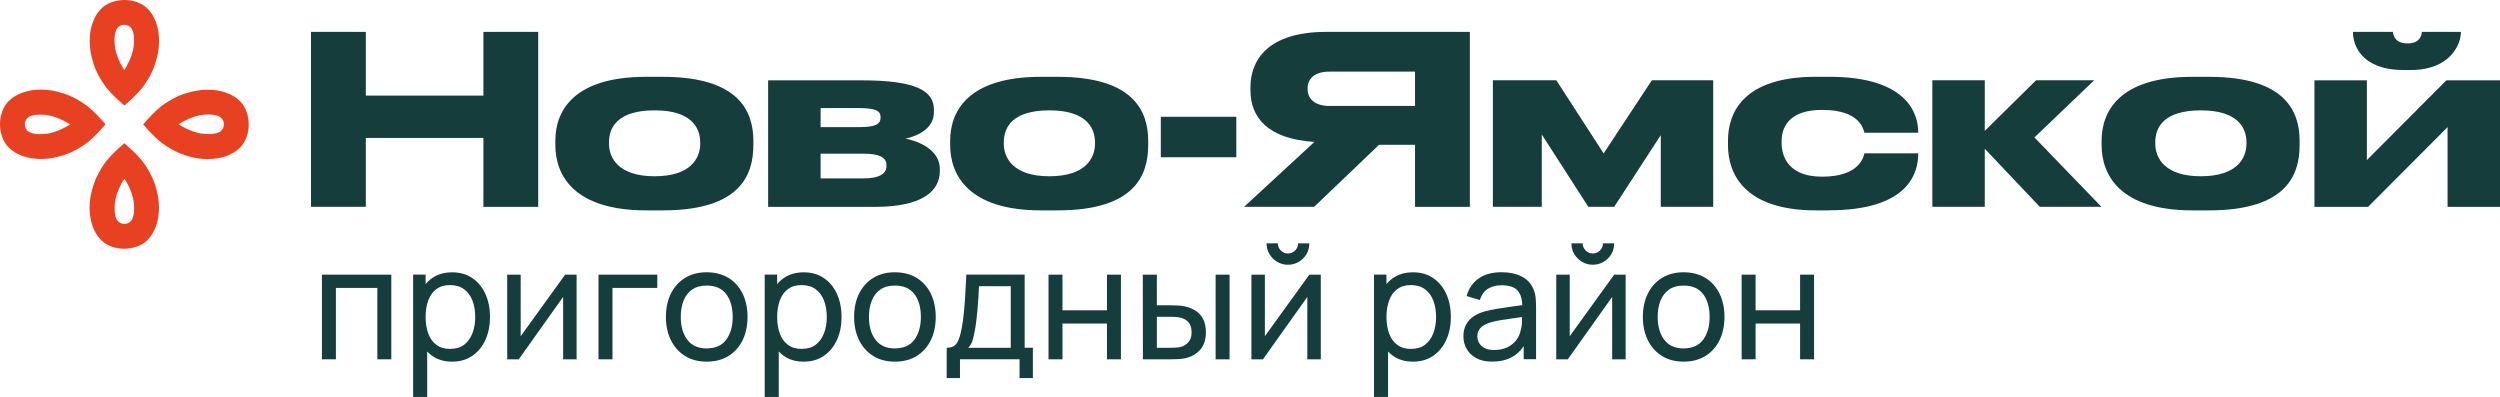<?xml version="1.0" encoding="UTF-8"?> <svg xmlns="http://www.w3.org/2000/svg" id="Layer_2" data-name="Layer 2" viewBox="0 0 567.9 90.16"><defs><style> .cls-1 { fill: #e74121; } .cls-2 { fill: #143d3b; } </style></defs><g id="_Слой_1" data-name="Слой 1"><g><g><g><path class="cls-1" d="M35.27,42.08c-.57-1.78-1.52-3.58-2.83-5.36-1.53-1.87-2.6-2.75-4.06-4.07-.02-.02-.14-.12-.14-.12,0,0-.12.09-.14.12-1.47,1.32-2.53,2.2-4.06,4.07-1.31,1.78-2.26,3.58-2.83,5.36-.58,1.79-.86,3.47-.86,5.05s.23,2.99.69,4.27c.47,1.27,1.08,2.27,1.82,3.03.66.69,1.47,1.19,2.42,1.55.95.36,1.94.52,2.95.52s2-.17,2.95-.52c.95-.36,1.76-.86,2.42-1.55.74-.75,1.35-1.76,1.82-3.03.46-1.28.69-2.69.69-4.27s-.28-3.26-.86-5.05ZM30.36,48.68c-.04.42-.17.73-.32,1.1-.16.35-.74,1.08-1.78,1.08h-.01c-1.05,0-1.63-.73-1.79-1.08-.16-.37-.28-.68-.32-1.1-.07-.42-.1-.85-.1-1.28,0-1.42.2-2.43.6-3.55s.93-2.21,1.62-3.27c.69,1.06,1.23,2.15,1.62,3.27.4,1.12.6,2.13.6,3.55,0,.43-.03.86-.1,1.28Z"></path><path class="cls-1" d="M21.22,14.42c.57,1.78,1.52,3.58,2.83,5.36,1.53,1.87,2.6,2.75,4.06,4.07.02.02.14.12.14.12,0,0,.12-.09.14-.12,1.47-1.32,2.53-2.2,4.06-4.07,1.31-1.78,2.26-3.58,2.83-5.36.58-1.79.86-3.47.86-5.05s-.23-2.99-.69-4.27c-.47-1.27-1.08-2.27-1.82-3.03-.66-.69-1.47-1.19-2.42-1.55-.95-.36-1.94-.52-2.95-.52s-2,.17-2.95.52c-.95.36-1.76.86-2.42,1.55-.74.75-1.35,1.76-1.82,3.03-.46,1.28-.69,2.69-.69,4.27s.28,3.26.86,5.05ZM26.13,7.81c.04-.42.17-.73.32-1.1.16-.35.74-1.08,1.78-1.08h.01c1.05,0,1.63.73,1.79,1.08.16.37.28.68.32,1.1.07.42.1.85.1,1.28,0,1.42-.2,2.43-.6,3.55-.4,1.12-.93,2.21-1.62,3.27-.69-1.06-1.23-2.15-1.62-3.27-.4-1.12-.6-2.13-.6-3.55,0-.43.03-.86.1-1.28Z"></path></g><g><path class="cls-1" d="M14.42,35.27c1.78-.57,3.58-1.52,5.36-2.83,1.87-1.53,2.75-2.6,4.07-4.06.02-.02.12-.14.12-.14,0,0-.09-.12-.12-.14-1.32-1.47-2.2-2.53-4.07-4.06-1.78-1.31-3.58-2.26-5.36-2.83-1.79-.58-3.47-.86-5.05-.86s-2.99.23-4.27.69c-1.27.47-2.27,1.08-3.03,1.82-.69.66-1.19,1.47-1.55,2.42-.36.95-.52,1.94-.52,2.95s.17,2,.52,2.95c.36.95.86,1.76,1.55,2.42.75.74,1.76,1.35,3.03,1.82,1.28.46,2.69.69,4.27.69s3.26-.28,5.05-.86ZM7.81,30.36c-.42-.04-.73-.17-1.1-.32-.35-.16-1.08-.74-1.08-1.78h0c0-1.06.73-1.64,1.08-1.8.37-.16.68-.28,1.1-.32.42-.07.85-.1,1.28-.1,1.42,0,2.43.2,3.55.6,1.12.4,2.21.93,3.27,1.62-1.06.69-2.15,1.23-3.27,1.62-1.12.4-2.13.6-3.55.6-.43,0-.86-.03-1.28-.1Z"></path><path class="cls-1" d="M42.08,21.22c-1.78.57-3.58,1.52-5.36,2.83-1.87,1.53-2.75,2.6-4.07,4.06-.02.02-.12.14-.12.14,0,0,.09.12.12.14,1.32,1.47,2.2,2.53,4.07,4.06,1.78,1.31,3.58,2.26,5.36,2.83,1.79.58,3.47.86,5.05.86s2.99-.23,4.27-.69c1.27-.47,2.27-1.08,3.03-1.82.69-.66,1.19-1.47,1.55-2.42.36-.95.52-1.94.52-2.95s-.17-2-.52-2.95c-.36-.95-.86-1.76-1.55-2.42-.75-.74-1.76-1.35-3.03-1.82-1.28-.46-2.69-.69-4.27-.69s-3.26.28-5.05.86ZM48.68,26.13c.42.04.73.17,1.1.32.35.16,1.08.74,1.08,1.78h0c0,1.06-.73,1.64-1.08,1.8-.37.16-.68.28-1.1.32-.42.07-.85.1-1.28.1-1.42,0-2.43-.2-3.55-.6s-2.21-.93-3.27-1.62c1.06-.69,2.15-1.23,3.27-1.62,1.12-.4,2.13-.6,3.55-.6.43,0,.86.03,1.28.1Z"></path></g></g><g><path class="cls-2" d="M109.81,31.33h-26.71v15.65h-12.45V7.24h12.45v14.48h26.71V7.24h12.45v39.75h-12.45v-15.65Z"></path><path class="cls-2" d="M126.15,32.94v-.96c0-6.62,3.95-14.53,20.62-14.53h3.79c17.47,0,20.57,8.01,20.57,14.53v.96c0,6.62-2.78,14.85-20.57,14.85h-3.74c-16.67,0-20.67-8.17-20.67-14.85ZM148.7,40.04c8.17,0,10.36-4.06,10.36-7.43v-.27c0-3.58-2.3-7.27-10.31-7.27h-.05c-8.17,0-10.36,3.63-10.36,7.27v.27c0,3.37,2.24,7.43,10.36,7.43Z"></path><path class="cls-2" d="M174.49,46.99v-28.74h21.26c12.29,0,16.4,2.35,16.4,6.68v.53c0,3.1-2.51,5.13-6.46,6.04,4.06.8,7.8,3.1,7.8,6.84v.53c0,4.49-3.9,8.12-14.69,8.12h-24.31ZM195.17,28.88c3.69,0,4.86-.69,4.86-2.14v-.16c0-1.39-1.12-2.03-4.91-2.03h-8.71v4.33h8.76ZM196.24,40.52c3.42,0,5.13-1.02,5.13-2.78v-.27c0-1.76-1.76-2.56-5.18-2.56h-9.78v5.61h9.83Z"></path><path class="cls-2" d="M215.84,32.94v-.96c0-6.62,3.95-14.53,20.62-14.53h3.79c17.47,0,20.57,8.01,20.57,14.53v.96c0,6.62-2.78,14.85-20.57,14.85h-3.74c-16.67,0-20.67-8.17-20.67-14.85ZM238.38,40.04c8.17,0,10.36-4.06,10.36-7.43v-.27c0-3.58-2.3-7.27-10.31-7.27h-.05c-8.17,0-10.36,3.63-10.36,7.27v.27c0,3.37,2.24,7.43,10.36,7.43Z"></path><path class="cls-2" d="M280.84,26.53v9.19h-17.15v-9.19h17.15Z"></path><path class="cls-2" d="M313.27,32.88l-14.74,14.1h-15.92l15.97-14.74c-10.69-.69-14.53-5.61-14.53-11.75v-.64c0-6.25,4.01-12.61,17.25-12.61h32.59v39.75h-12.45v-14.1h-8.17ZM321.44,16.27h-19.39c-3.63,0-5.02,1.76-5.02,3.85v.05c0,2.19,1.5,3.9,5.02,3.9h19.39v-7.8Z"></path><path class="cls-2" d="M350.23,30.53v16.45h-11.11v-28.74h14.42l10.74,16.61,10.95-16.61h13.94v28.74h-11.91v-16.29l-10.58,16.29h-5.88l-10.58-16.45Z"></path><path class="cls-2" d="M415.5,47.79h-2.94c-16.4,0-20.03-8.39-20.03-14.8v-1.07c0-6.41,3.58-14.48,19.98-14.48h3.04c17.95,0,20.19,8.65,20.19,12.55v.16h-12.23c-.27-1.12-1.33-5.18-9.51-5.18h-.16c-6.94,0-9.13,3.47-9.13,7.1v.37c0,3.85,2.24,7.69,9.13,7.69h.16c8.01,0,9.29-4.11,9.51-5.29h12.23v.11c0,4.01-1.87,12.82-20.25,12.82Z"></path><path class="cls-2" d="M450.86,33.79v13.19h-11.91v-28.74h11.91v11.49l11.65-11.49h13.2l-13.57,12.98,15.22,15.76h-14l-12.5-13.19Z"></path><path class="cls-2" d="M477.4,32.94v-.96c0-6.62,3.95-14.53,20.62-14.53h3.79c17.47,0,20.57,8.01,20.57,14.53v.96c0,6.62-2.78,14.85-20.57,14.85h-3.74c-16.67,0-20.67-8.17-20.67-14.85ZM499.95,40.04c8.17,0,10.36-4.06,10.36-7.43v-.27c0-3.58-2.3-7.27-10.31-7.27h-.05c-8.17,0-10.36,3.63-10.36,7.27v.27c0,3.37,2.24,7.43,10.36,7.43Z"></path><path class="cls-2" d="M525.75,18.25h11.91v18.11l18.06-18.11h12.18v28.74h-11.91v-18.11l-18.06,18.11h-12.18v-28.74ZM547.7,15.9h-1.71c-9.72,0-11.49-5.82-11.49-8.55v-.11h9.08c.05.69.43,2.62,3.31,2.62s3.21-1.92,3.26-2.62h8.87v.11c0,2.72-2.46,8.55-11.33,8.55Z"></path></g><g><path class="cls-2" d="M73.13,81.62v-19.23h15.76v19.23h-3.17v-16.22h-9.42v16.22h-3.17Z"></path><path class="cls-2" d="M93.85,90.16v-27.78h2.83v14.16h.36v13.62h-3.19ZM102.7,82.15c-1.8,0-3.32-.45-4.56-1.34-1.23-.9-2.17-2.11-2.8-3.65-.63-1.54-.95-3.26-.95-5.17s.32-3.67.95-5.2c.64-1.53,1.57-2.74,2.81-3.61,1.24-.88,2.76-1.32,4.57-1.32s3.31.44,4.6,1.33c1.29.88,2.28,2.09,2.96,3.62s1.03,3.26,1.03,5.18-.34,3.65-1.03,5.18-1.68,2.75-2.96,3.64c-1.29.9-2.83,1.34-4.62,1.34ZM102.31,79.25c1.27,0,2.32-.32,3.15-.96.83-.64,1.45-1.51,1.87-2.61.42-1.1.62-2.33.62-3.69s-.2-2.58-.61-3.67c-.41-1.09-1.04-1.96-1.89-2.6-.85-.64-1.93-.96-3.23-.96s-2.28.31-3.1.92-1.43,1.46-1.83,2.55c-.4,1.09-.61,2.34-.61,3.77s.2,2.65.6,3.75c.4,1.1,1.01,1.96,1.84,2.58.83.62,1.89.93,3.19.93Z"></path><path class="cls-2" d="M130.98,62.39v19.23h-3.06v-14.17l-10.08,14.17h-2.62v-19.23h3.06v13.98l10.1-13.98h2.6Z"></path><path class="cls-2" d="M135.96,81.62v-19.23h13.35v3.01h-10.18v16.22h-3.17Z"></path><path class="cls-2" d="M160.53,82.15c-1.91,0-3.56-.43-4.94-1.3-1.38-.87-2.45-2.07-3.2-3.6-.75-1.53-1.12-3.29-1.12-5.27s.38-3.79,1.14-5.31c.76-1.52,1.83-2.7,3.22-3.55s3.02-1.27,4.9-1.27,3.58.43,4.97,1.29c1.39.86,2.45,2.05,3.2,3.58.74,1.53,1.11,3.28,1.11,5.26s-.37,3.77-1.12,5.3c-.75,1.53-1.82,2.72-3.2,3.58-1.39.86-3.04,1.29-4.95,1.29ZM160.53,79.14c1.99,0,3.48-.66,4.45-1.99.97-1.33,1.46-3.05,1.46-5.16s-.49-3.9-1.48-5.19c-.99-1.29-2.46-1.93-4.43-1.93-1.34,0-2.45.3-3.31.91-.87.6-1.51,1.44-1.94,2.51s-.64,2.3-.64,3.7c0,2.16.5,3.89,1.5,5.2,1,1.31,2.46,1.96,4.4,1.96Z"></path><path class="cls-2" d="M173.71,90.16v-27.78h2.83v14.16h.36v13.62h-3.19ZM182.56,82.15c-1.8,0-3.32-.45-4.56-1.34-1.23-.9-2.17-2.11-2.8-3.65-.63-1.54-.95-3.26-.95-5.17s.32-3.67.95-5.2c.64-1.53,1.57-2.74,2.81-3.61,1.24-.88,2.76-1.32,4.57-1.32s3.31.44,4.6,1.33c1.29.88,2.28,2.09,2.96,3.62s1.03,3.26,1.03,5.18-.34,3.65-1.03,5.18-1.68,2.75-2.96,3.64c-1.29.9-2.83,1.34-4.62,1.34ZM182.17,79.25c1.27,0,2.32-.32,3.15-.96.83-.64,1.45-1.51,1.87-2.61.42-1.1.62-2.33.62-3.69s-.2-2.58-.61-3.67c-.41-1.09-1.04-1.96-1.89-2.6-.85-.64-1.93-.96-3.23-.96s-2.28.31-3.1.92-1.43,1.46-1.83,2.55c-.4,1.09-.61,2.34-.61,3.77s.2,2.65.6,3.75c.4,1.1,1.01,1.96,1.84,2.58.83.62,1.89.93,3.19.93Z"></path><path class="cls-2" d="M203.28,82.15c-1.91,0-3.56-.43-4.94-1.3-1.38-.87-2.45-2.07-3.2-3.6-.75-1.53-1.12-3.29-1.12-5.27s.38-3.79,1.14-5.31c.76-1.52,1.83-2.7,3.22-3.55s3.02-1.27,4.9-1.27,3.58.43,4.97,1.29c1.39.86,2.45,2.05,3.2,3.58.74,1.53,1.11,3.28,1.11,5.26s-.37,3.77-1.12,5.3c-.75,1.53-1.82,2.72-3.2,3.58-1.39.86-3.04,1.29-4.95,1.29ZM203.28,79.14c1.99,0,3.48-.66,4.45-1.99.97-1.33,1.46-3.05,1.46-5.16s-.49-3.9-1.48-5.19c-.99-1.29-2.46-1.93-4.43-1.93-1.34,0-2.45.3-3.31.91-.87.6-1.51,1.44-1.94,2.51s-.64,2.3-.64,3.7c0,2.16.5,3.89,1.5,5.2,1,1.31,2.46,1.96,4.4,1.96Z"></path><path class="cls-2" d="M215.05,85.89v-6.89c1.08,0,1.85-.35,2.31-1.06.46-.71.84-1.87,1.12-3.5.19-1.02.34-2.11.46-3.28.12-1.16.22-2.46.31-3.89.09-1.43.17-3.06.26-4.89h13.25v16.61h1.87v6.89h-3.03v-4.27h-13.53v4.27h-3.03ZM219.93,79h9.67v-13.99h-7.21c-.04.84-.08,1.72-.14,2.64-.06.92-.13,1.84-.21,2.75-.08.91-.17,1.78-.27,2.59-.1.81-.22,1.54-.35,2.18-.15.89-.33,1.64-.53,2.26s-.52,1.14-.96,1.57Z"></path><path class="cls-2" d="M238.18,81.62v-19.23h3.17v8.1h10.11v-8.1h3.17v19.23h-3.17v-8.12h-10.11v8.12h-3.17Z"></path><path class="cls-2" d="M259.62,81.62l-.02-19.23h3.19v6.96h2.94c.56,0,1.13.01,1.71.04s1.09.08,1.51.16c1,.2,1.87.54,2.62,1.02.75.47,1.33,1.12,1.74,1.92s.62,1.81.62,3.01c0,1.66-.43,2.98-1.29,3.94-.86.97-1.99,1.61-3.37,1.93-.48.11-1.02.18-1.63.21s-1.19.04-1.74.04h-6.29ZM262.79,79h3.17c.36,0,.75-.01,1.19-.04.44-.02.83-.08,1.18-.18.61-.18,1.15-.53,1.63-1.05.48-.52.72-1.27.72-2.24s-.23-1.74-.7-2.28c-.47-.53-1.08-.88-1.84-1.05-.34-.08-.71-.14-1.09-.16-.38-.02-.74-.04-1.09-.04h-3.17v7.03ZM276.14,81.62v-19.23h3.17v19.23h-3.17Z"></path><path class="cls-2" d="M300.03,62.39v19.23h-3.06v-14.17l-10.08,14.17h-2.62v-19.23h3.06v13.98l10.1-13.98h2.6ZM292.57,60.14c-.89,0-1.7-.22-2.44-.66s-1.32-1.02-1.76-1.75-.66-1.55-.66-2.45h2.56c0,.63.23,1.17.68,1.62.45.45.99.68,1.62.68s1.18-.23,1.63-.68c.45-.45.67-.99.67-1.62h2.56c0,.9-.22,1.72-.65,2.45-.43.73-1.02,1.31-1.76,1.75-.74.44-1.56.66-2.45.66Z"></path><path class="cls-2" d="M312.12,90.16v-27.78h2.83v14.16h.36v13.62h-3.19ZM320.97,82.15c-1.8,0-3.32-.45-4.56-1.34-1.23-.9-2.17-2.11-2.8-3.65s-.95-3.26-.95-5.17.32-3.67.95-5.2,1.57-2.74,2.81-3.61c1.24-.88,2.76-1.32,4.57-1.32s3.31.44,4.6,1.33,2.28,2.09,2.96,3.62,1.03,3.26,1.03,5.18-.34,3.65-1.03,5.18-1.68,2.75-2.96,3.64-2.83,1.34-4.62,1.34ZM320.58,79.25c1.27,0,2.32-.32,3.15-.96s1.45-1.51,1.87-2.61c.42-1.1.62-2.33.62-3.69s-.2-2.58-.61-3.67c-.41-1.09-1.04-1.96-1.89-2.6-.85-.64-1.93-.96-3.23-.96s-2.28.31-3.1.92c-.82.61-1.43,1.46-1.83,2.55-.4,1.09-.61,2.34-.61,3.77s.2,2.65.6,3.75c.4,1.1,1.01,1.96,1.84,2.58s1.89.93,3.19.93Z"></path><path class="cls-2" d="M338.97,82.15c-1.44,0-2.64-.26-3.61-.79-.97-.53-1.7-1.23-2.19-2.09-.49-.87-.74-1.82-.74-2.85s.19-1.88.58-2.63.93-1.36,1.63-1.85,1.54-.88,2.51-1.17c.91-.25,1.94-.47,3.07-.65,1.13-.18,2.28-.35,3.45-.51,1.16-.15,2.25-.3,3.26-.45l-1.14.66c.04-1.71-.31-2.97-1.02-3.79-.72-.82-1.96-1.23-3.71-1.23-1.16,0-2.18.26-3.05.79-.87.53-1.49,1.39-1.84,2.57l-3.01-.91c.46-1.69,1.36-3.01,2.69-3.97,1.33-.96,3.08-1.44,5.25-1.44,1.75,0,3.24.31,4.5.94,1.25.62,2.15,1.56,2.7,2.82.27.59.45,1.24.52,1.93s.11,1.42.11,2.18v11.89h-2.81v-4.61l.66.43c-.72,1.56-1.74,2.73-3.04,3.53-1.3.79-2.88,1.19-4.74,1.19ZM339.45,79.5c1.14,0,2.13-.21,2.96-.61.84-.41,1.51-.95,2.02-1.62.51-.67.84-1.4,1-2.2.18-.59.28-1.26.29-1.99.02-.73.03-1.29.03-1.68l1.1.48c-1.03.14-2.05.28-3.04.41-1,.13-1.94.27-2.83.42-.89.15-1.69.32-2.4.52-.52.17-1.01.38-1.47.64-.46.26-.83.6-1.1,1.01-.28.41-.42.92-.42,1.52,0,.52.13,1.02.4,1.5.27.48.68.86,1.25,1.16.56.3,1.3.45,2.22.45Z"></path><path class="cls-2" d="M369.28,62.39v19.23h-3.06v-14.17l-10.08,14.17h-2.62v-19.23h3.06v13.98l10.1-13.98h2.6ZM361.82,60.14c-.89,0-1.7-.22-2.44-.66-.74-.44-1.32-1.02-1.76-1.75-.44-.73-.66-1.55-.66-2.45h2.56c0,.63.23,1.17.68,1.62.45.45.99.68,1.62.68s1.18-.23,1.63-.68c.45-.45.67-.99.67-1.62h2.56c0,.9-.22,1.72-.65,2.45s-1.02,1.31-1.76,1.75c-.74.44-1.56.66-2.45.66Z"></path><path class="cls-2" d="M382.45,82.15c-1.91,0-3.56-.43-4.94-1.3s-2.45-2.07-3.2-3.6-1.12-3.29-1.12-5.27.38-3.79,1.14-5.31c.76-1.52,1.83-2.7,3.22-3.55,1.39-.85,3.02-1.27,4.9-1.27s3.58.43,4.97,1.29c1.39.86,2.45,2.05,3.2,3.58.74,1.53,1.11,3.28,1.11,5.26s-.37,3.77-1.12,5.3c-.75,1.53-1.82,2.72-3.21,3.58-1.39.86-3.04,1.29-4.95,1.29ZM382.45,79.14c1.99,0,3.48-.66,4.45-1.99.97-1.33,1.46-3.05,1.46-5.16s-.49-3.9-1.48-5.19c-.99-1.29-2.46-1.93-4.43-1.93-1.34,0-2.45.3-3.31.91-.87.6-1.51,1.44-1.94,2.51-.43,1.07-.64,2.3-.64,3.7,0,2.16.5,3.89,1.5,5.2,1,1.31,2.46,1.96,4.4,1.96Z"></path><path class="cls-2" d="M395.63,81.62v-19.23h3.17v8.1h10.11v-8.1h3.17v19.23h-3.17v-8.12h-10.11v8.12h-3.17Z"></path></g></g></g></svg> 